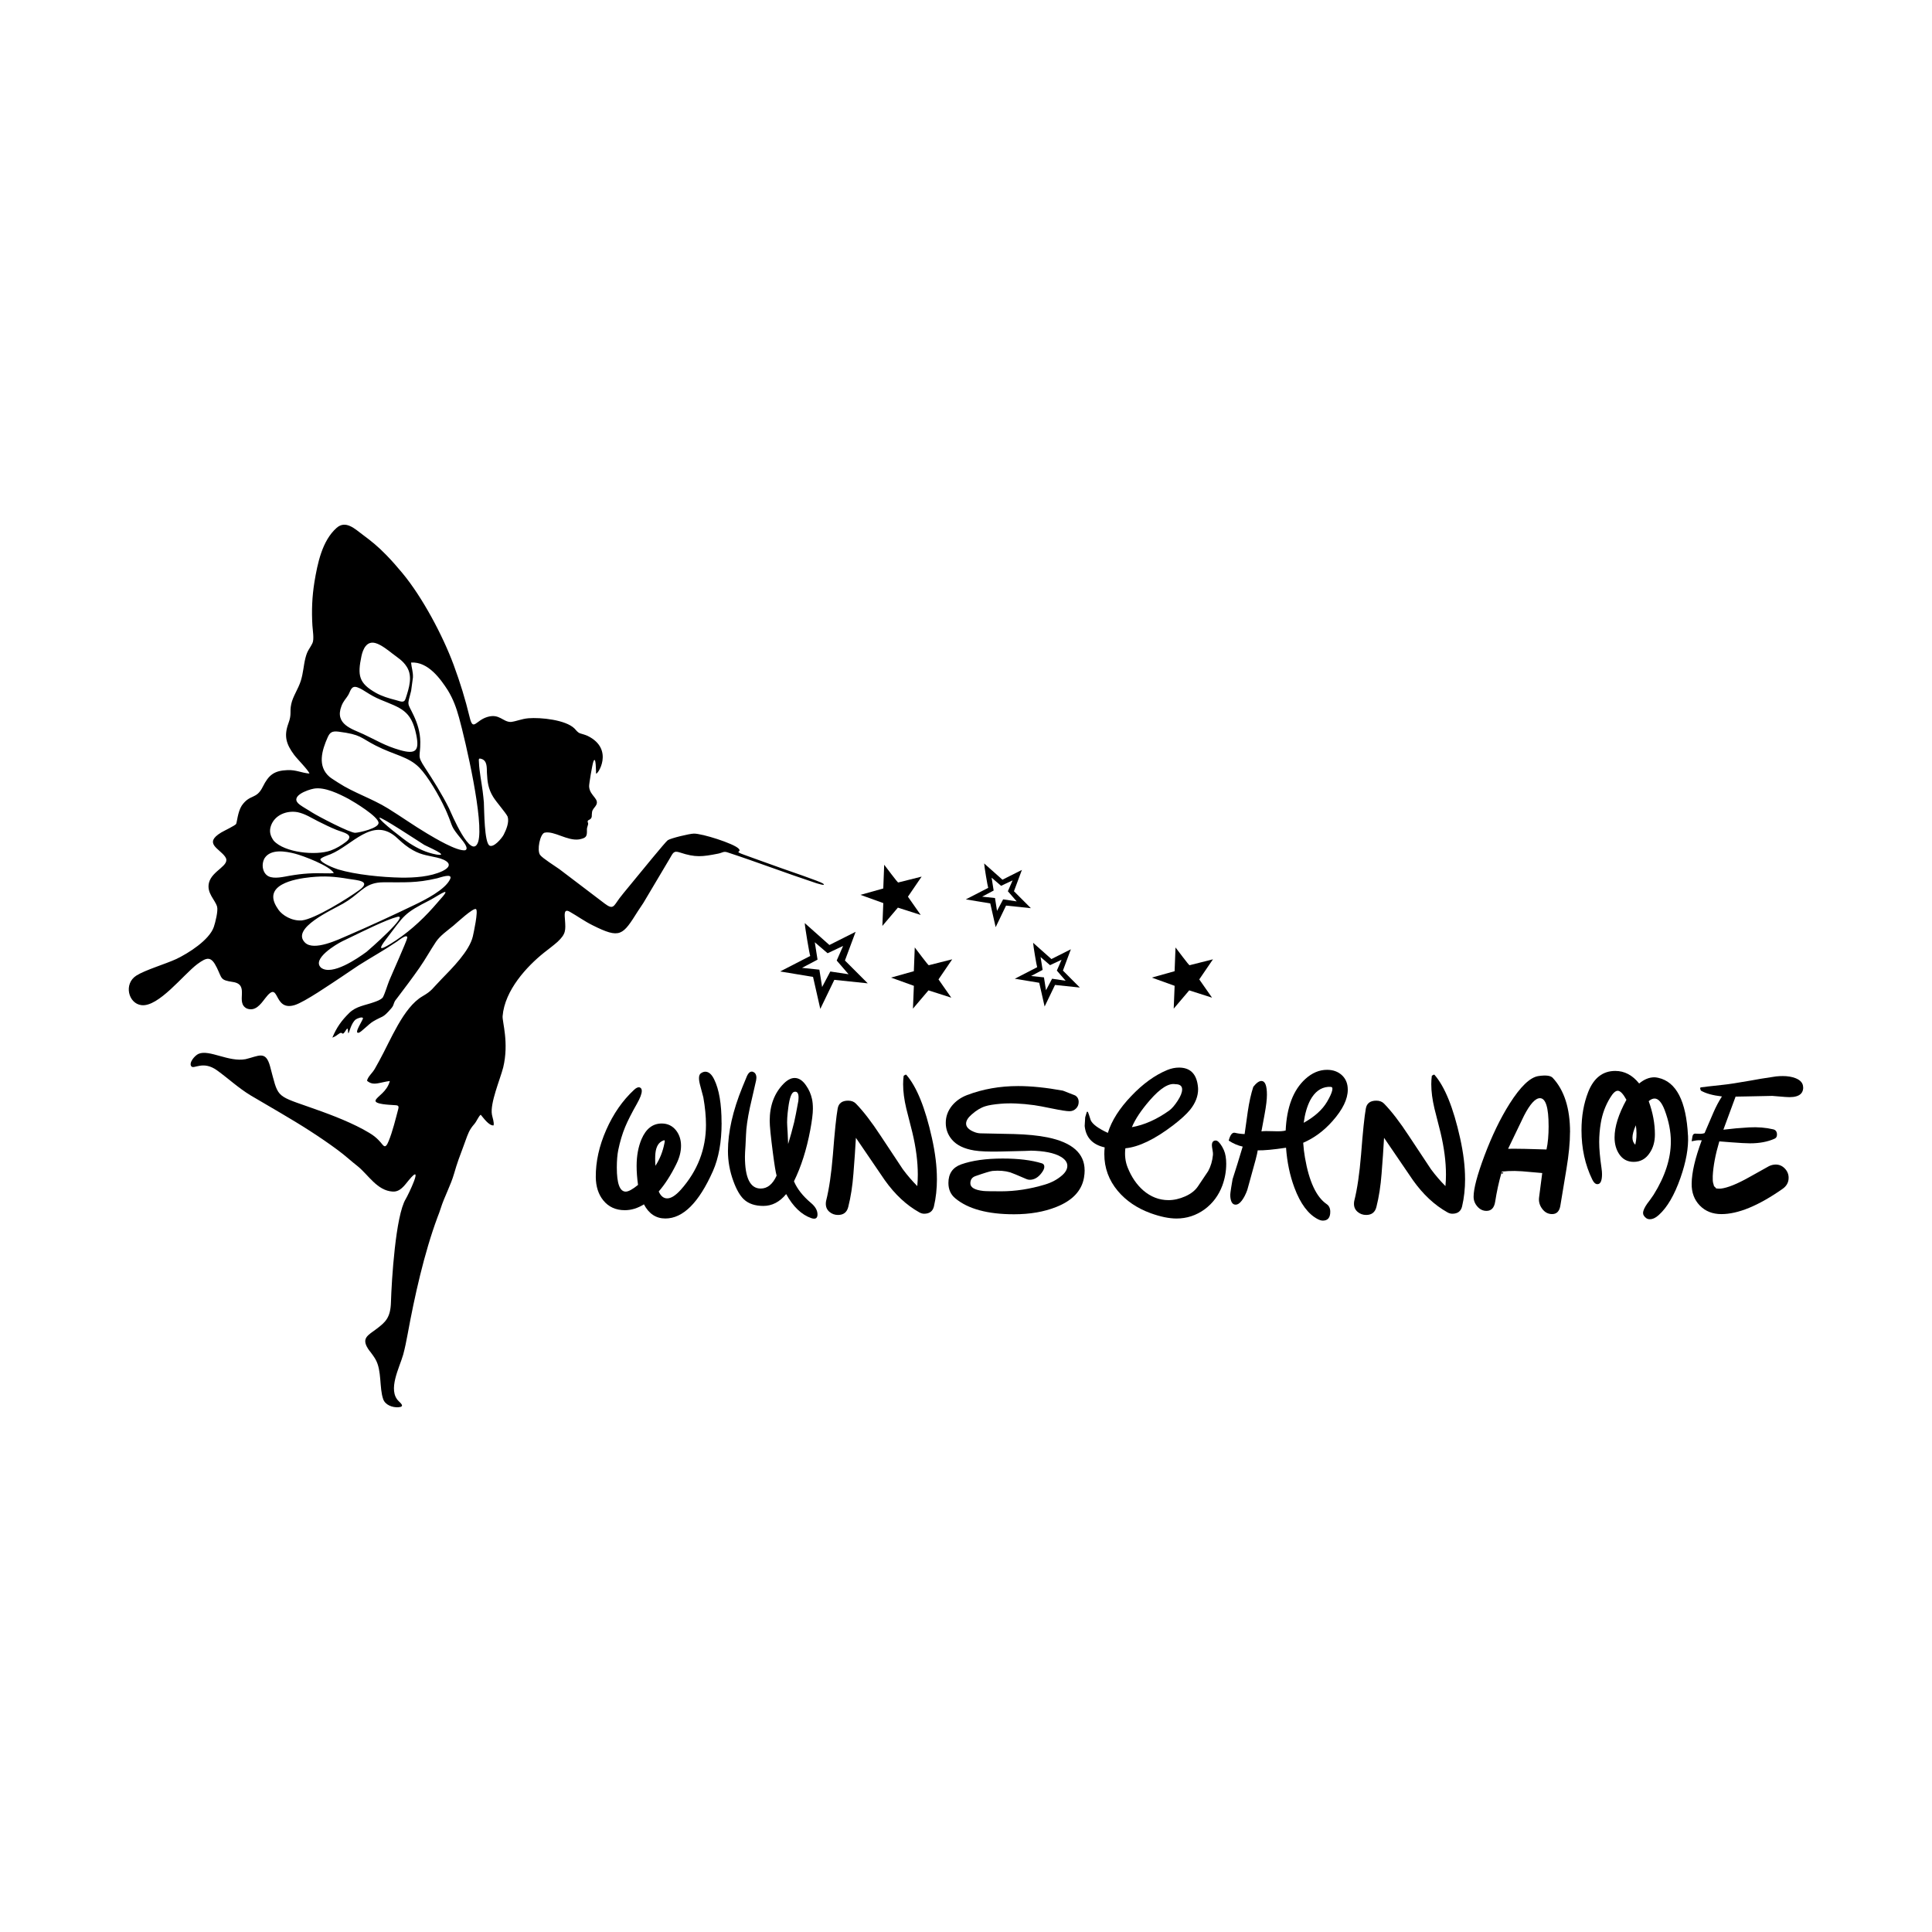 <svg width="1500" height="1500" viewBox="0 0 1500 1500" xmlns="http://www.w3.org/2000/svg">
  <!-- Original SVG transformed and centered -->
  <svg x="100.0" y="407.382" width="1300" height="685.237" viewBox="0 0 710.2 374.35">
    >       <path class="svg-path-2" d="m102.2,350.55c-4.16-5.55-.78-6.64,3.09-9.61,3.54-2.72,5.72-4.59,5.9-11.14.28-9.29,1.96-36.75,6.28-43.81.98-1.6,8.04-16.15,1.26-7.93-1.9,2.3-3.65,4.98-6.82,4.79-6.56-.39-10.2-6.98-14.82-10.74-2.94-2.28-4.74-4.08-8.43-6.84-3.69-2.75-7.83-5.57-11.94-8.22-8.01-5.16-16.55-9.95-25.06-15-5.31-3.23-9.34-7.09-14.26-10.63-5.92-4.26-9.75-.37-10.86-1.67-1.21-1.42,1.36-4.6,3.09-5.34,4.5-1.92,12.82,3.64,19.91,2.28,5.57-1.31,8.52-3.82,10.38,3.04,3.52,13.01,2.04,12.2,16.06,17.08,7.91,2.76,16.08,5.72,23.46,9.68,3.88,2.18,5.52,3.13,8.23,6.52,1.28,1.6,1.99-.3,2.55-1.59,1.65-3.98,2.95-9.36,4.08-13.61.48-1.8-.62-1.5-2.39-1.67-.91-.09-7.98-.27-7.22-2.04.75-1.74,4.79-3.47,6.03-8.14-2.03.24-3.26.67-5.1.97-1.86.31-3.13.14-4.58-1.08.35-1.76,2.23-3.2,3.31-5.08.63-1.09,1.23-2.21,1.84-3.31,4.87-8.79,10.2-22.67,18.35-27.43,4.13-2.41,3.93-3.01,8.05-7.24,4.44-4.56,11.95-12.01,13.35-18.24.33-1.48,2.37-10.8,1.33-11.51-1.1-.75-8.3,5.96-9.58,7.02-2.49,2.06-5.58,4.16-7.39,6.83-2.46,3.68-4.43,7.33-7.03,11.06-3.04,4.37-6.27,8.61-9.47,12.85-.58.77-.96,1.08-1.32,2.14-.39,1.16-.48,1.39-1.2,2.25-3.74,4.34-3.41,2.94-7.75,5.55-1.71,1.03-4.94,4.45-5.94,4.72-2.53.7,1.96-5.64,1.73-6.18-.3-.71-2.45.13-3,.53-2.04,1.47-2.87,5.88-3.15,5.87-.37-.02.08-3.17-.99-1.42-1.92,3.15-1.25.54-2.78,1.48-1.33.82-1.39,1.18-3.06,1.81,1.8-4.3,3.84-7.2,7.18-10.48,2.89-2.84,6.64-3.18,10.44-4.54,1.27-.46,2.9-.98,3.79-2.04.98-1.86,1.86-5,2.7-7.09,1.05-2.59,7.55-17.02,7.65-18.19.17-2-3.78,1.2-4.32,1.57-5.33,3.63-10.95,6.72-16.39,10.18-2.48,1.63-4.78,3.25-7.23,4.87-4.4,2.89-15.54,10.61-19.79,11.91-9.48,2.9-6.09-11.31-12.57-2.81-1.88,2.47-4.17,5.67-7.76,4.26-5.03-2.55,1.47-10.13-5.88-11.24-5.45-.82-4.53-1.37-6.79-6.02-2.46-5.06-4.19-4.58-8.36-1.52-5.9,4.46-16.38,18.2-23.62,17.37-5.6-.64-7.67-9.06-2.19-12.54,3.8-2.41,12.25-4.87,16.97-7.04,5.15-2.47,13.94-8.01,15.88-13.57.63-1.81,1.9-6.89,1.4-8.63-.86-2.98-4.53-5.8-3.44-10.16,1.32-5.28,9.39-7.32,6.89-10.96-2.47-3.59-9.35-5.7-1.72-10.33,1.03-.63,5.94-2.95,6.34-3.63.36-.6.66-5.01,2.35-7.72,3.53-5.13,6.24-2.48,8.97-8.08,2.5-4.97,4.77-6.83,10.51-7.04,3.68-.14,5.83,1.18,9.27,1.46-.44-1.44-5.12-6.08-6.51-7.95-3.36-4.53-4.38-7.96-2.42-13.31,1.52-4.12.45-4.63,1.21-8.21.69-3.27,2.95-6.36,4.06-9.87,1.06-3.45,1.14-6.38,1.95-9.64.85-3.38,1.74-3.78,2.99-6.34.78-1.6.09-5.59-.02-7.42-.38-6.41-.15-12.18.86-18.54,1.31-7.75,3.2-17.42,9.39-22.91,3.85-3.42,7.78.43,10.95,2.79,4,2.98,6.57,5.06,10.08,8.66,2.4,2.45,4.62,5,6.82,7.64,8.59,10.33,17.22,26.64,21.8,39,2.84,7.73,4.88,14.35,6.83,22.35,1.44,5.9,2.48,1.31,7.35-.21,5.26-1.65,6.65,2.14,10.13,2.08,2.48-.31,4.47-1.32,7.44-1.57,5.14-.42,15.79.65,19.52,4.36.86.86,1.19,1.57,2.36,2.04,1.28.41,2.07.57,3.22,1.09,11.54,5.67,4.02,16.9,3.55,15.92-.01-.02.02-8.24-1.15-4.96-.46,1.29-1.83,9.37-1.79,10.44.18,4.26,5.12,5.34,2.58,8.57-1.11,1.41-1.35,1.6-1.44,3.47.17,2.85-2.33,1.59-1.63,3.4.34.88-.48,1.52-.44,3.01.08,2.86-.25,3.43-3.34,4.05-5.08.71-10.53-3.75-14.64-2.85-1.91.58-3.32,7.5-1.87,9.45,1.04,1.41,6.34,4.7,8.13,5.99,6.46,4.84,12.84,9.8,19.29,14.65,3.63,2.73,3.75,1.08,6.19-2.22,2.31-3.02,4.86-5.91,7.23-8.89,1.48-1.78,12.33-15.13,13.3-15.79,1.26-.86,9.2-2.77,11.06-2.8,3.51-.07,16.96,4.21,19,6.37,1.62,1.72-2.61.85,2.6,2.71,5.18,1.85,10.34,3.76,15.54,5.59,2.39.85,16.46,5.63,17.61,6.48,1.89,1.41-3.04-.21-3.05-.21-12.52-4.14-24.96-8.9-37.5-13.01-1.62-.53-1.99.18-3.93.57-6.7,1.32-9.58,1.69-16.13-.48-2.77-.92-2.92.13-4.46,2.72-3.68,6.21-7.36,12.4-11.05,18.6-.85,1.38-1.54,2.24-2.3,3.46-6.56,10.41-7.47,11.98-19.29,6.07-3.55-1.77-6.37-3.86-9.69-5.74-2.6-1.47-2.15,1.44-2.01,3.37.32,4.6.42,6.05-3.19,9.44-1.77,1.57-3.86,3.1-5.72,4.58-7.28,5.83-16.63,15.9-17.54,26.88-.2,2.41,2.78,11.21.25,21.79-1.33,5.14-5.64,15.16-4.78,19.98.24,1.37,1.01,3.26.7,4.6-1.97.18-4.27-3.17-5.46-4.54-.96.73-1.64,2.73-2.75,4-2.13,2.44-2.61,4.02-3.72,7.05-.25.67-.48,1.34-.73,2.01-1.58,4.19-2.84,7.51-4.06,11.82-1.45,5.09-4.17,9.94-5.69,14.79-.37,1.29-.88,2.48-1.36,3.77-5.69,15.3-9.77,33.76-12.67,49.58-.55,2.97-1.15,5.96-1.9,8.74-1.59,5.59-6.71,15.02-1.92,19.73.81.8,2.81,2.41-.14,2.59-2.49.16-5.56-.94-6.43-3.45-1.69-4.84-.53-12.06-3.22-16.81-.69-1.22-1.6-2.41-2.43-3.53M119.73,58.47c.18,2.17.88,3.82.79,6.31l-.77,5.69c-1.75,6.73-1.6,4.7,1.11,10.5,1.53,3.27,2.74,6.93,2.78,11.15.07,6.56-1.54,5.59,1.95,10.9,3.51,5.35,7.19,11.16,10.29,17.39.87,1.87,9.42,22.41,12.3,14.13,2.61-8.36-5.29-42.53-8.11-52.74-1.16-4.2-2.47-7.81-4.74-11.55-2.93-4.55-8.3-12.29-15.59-11.78Zm-15.11-8.26c-3.72-1.05-5.31,2.56-5.94,5.53-1.72,8.19-1.17,11.47,6.17,15.61,2.45,1.38,5.45,2.3,8.45,3.05,1.82.46,3.42,1.42,4.07-.53,1.62-4.88,3.05-9.63.54-13.58-1.67-2.63-3.6-3.69-6.15-5.66-1.62-1.26-4.65-3.72-7.15-4.43Zm-7.59,18.79c-2.77-1-2.97,1.64-3.99,3.31-.97,1.59-2,2.41-2.85,4.63-2.98,7.76,4.62,9.72,9.28,11.89,5.54,2.58,9.12,4.94,15.66,6.8,6.77,1.92,8.15.09,6.8-6.52-2.12-10.42-6.62-11.34-15.09-14.86-5.21-2.17-6.98-4.22-9.82-5.25Zm53.58,49.05c.17,2.98.15,16.84,2.41,18.06,1.78.96,5.24-3.16,6-4.64,1.08-2.13,2.39-5.23,1.68-7.62-.72-1.6-4.73-6.08-6.17-8.43-2.06-3.38-2.44-6.27-2.63-10.16-.08-2.17.18-5.1-2.24-5.9-1.52-.5-1.18.16-1.13,1.68.11,3.3,1.11,8.44,1.56,11.94.22,1.7.39,3.37.54,5.07Zm-16.37,2.56c-2.55-5.65-7.46-13.97-10.98-17.55-4.7-4.78-10.5-5.26-18.56-9.39-6.66-3.41-6.04-4.64-15.74-5.89-2.85-.37-3.69.43-4.58,2.34-2.46,5.53-4.54,12.32.8,16.87,1.13.88,2.52,1.68,3.73,2.49,6.48,4.22,14.19,6.63,21.07,10.89,5.6,3.47,10.8,7.19,16.54,10.61,3.21,1.91,12.53,7.52,16.11,7.11,1.91-.59-1-3.99-1.49-4.62-4.92-6-3.4-4.74-6.15-11.18l-.33-.76-.41-.93Zm-56.48,1.46c2.5,1.6,16.12,8.72,18.3,8.61,1.8-.09,9.96-1.94,9.88-4.22-.1-2.66-10.22-8.79-12.71-10.16-3.98-2.11-10.17-5.18-14.74-4.35-2.65.48-10.7,3.29-5.99,6.8,1.49,1.11,3.61,2.22,5.27,3.33Zm52.8,17.84c6.14.91-4.37-3.58-5.22-4.09-1.96-1.22-19.02-12.48-19.03-11.5-.01,1.26,10.71,9.47,12.69,10.74,3.71,2.38,7.2,4.05,11.57,4.85Zm-59.05-17.99c-4.56-.79-9.59,1.2-11.2,5.73-.86,2.42-.28,4.37,1.16,6.39,4.55,5.04,17.81,6.42,24.16,4.15,2.35-.84,4.49-2.15,6.47-3.65,4.04-3.14-1.35-4.03-4.09-5.14-2.6-1.05-5.17-2.33-7.68-3.58-2.9-1.44-5.38-3.17-8.82-3.91Zm43.98,27.78c5.68.05,12.36-.34,17.57-2.79,5.43-2.68,1.49-4.85-2.38-5.73-4.92-1.12-7.26-1.16-11.79-4.11-2.65-1.8-3.57-2.87-5.86-4.87-9.88-8.11-18.3,3.77-27.46,7.57-.56.23-4.52,1.51-4.3,2.28.43,1.54,6.05,3.71,7.49,4.15,7.41,2.25,18.87,3.36,26.73,3.49Zm-57.88-8.28c-1.59,2.78-.79,6.54,1.71,7.74,2.45,1.17,6.31.18,8.92-.27,5.91-1,9.68-1.18,15.65-1.02,1.12.03,1.97.03,3.08-.11-1.68-3.06-13.02-7.34-16.49-8.23-3.93-1.01-10.23-2.14-12.87,1.89Zm33.17,19.35c-4.69,2.7-22.15,10.44-16.05,16.48,3.81,3.77,14.28-1.36,18.05-2.97,9.56-4.12,18.98-8.48,28.36-12.99,4.4-2.12,13.09-6.45,15.16-10.98,1.23-2.7-4.29-.64-5.46-.35-9.15,2.14-13.72,1.66-22.78,1.71-7.5.04-9.17,3.8-15.04,7.72-.75.5-1.47.93-2.24,1.39Zm-27.25,2.62c1.57,2.2,5.5,4.76,9.85,4.46,5.54-.6,19.49-9.32,24.35-12.85,5.47-3.98-.96-4.18-4.44-4.76-5.93-1.01-10.19-1.34-16.24-.72-6.95.72-20.65,3.24-14.01,13.13l.49.73Zm67.82-3.62c6.73-7.33.43-2.73-3.35-.68-11.64,5.91-10.99,6.44-18.79,16.61-3.29,4.29-3.03,5.02,1.62,2.19,6.93-4.21,13.01-9.62,18.38-15.66.72-.82,1.43-1.64,2.15-2.46Zm-40.78,16.91c-2.55,1.23-13.18,7.57-8.98,11.26,4.65,3.45,15.38-3.93,19.25-6.77.82-.64,18.65-16.26,13.01-14.83-4.64,1.17-14.79,6.25-19.46,8.49-1.27.61-2.54,1.23-3.81,1.84Z"/>   <g>     <path class="svg-path" d="m251.44,253.67c0,8.11-1.23,14.93-3.68,20.49-5.96,13.41-12.68,20.11-20.19,20.11-3.95,0-6.98-2-9.08-6-2.65,1.65-5.35,2.48-8.11,2.48-3.85,0-6.9-1.4-9.16-4.2-2.05-2.55-3.1-5.83-3.15-9.83-.05-6.55,1.43-13.23,4.43-20.04,3-6.8,6.93-12.46,11.78-16.96.95-.9,1.75-1.25,2.4-1.05.6.2.9.7.9,1.5,0,1.2-.68,3-2.04,5.4-2.27,4-3.93,7.28-4.99,9.83-1.21,2.9-2.19,6.18-2.95,9.83-.4,2-.61,4.48-.61,7.43,0,6.8,1.26,10.21,3.78,10.21,1.16,0,2.9-.95,5.22-2.85-.4-2.85-.6-5.53-.6-8.03,0-4.3.7-8.11,2.1-11.41,1.9-4.4,4.75-6.6,8.56-6.6,2.5,0,4.53.98,6.08,2.93,1.4,1.8,2.1,3.98,2.1,6.53s-.68,5.1-2.03,7.81c-2.3,4.65-4.78,8.51-7.43,11.56.85,1.95,2.05,2.93,3.6,2.93,1.65,0,3.58-1.23,5.78-3.68,7.1-8,10.66-17.19,10.66-27.54,0-3.55-.38-7.43-1.12-11.63-.3-1.05-.78-2.85-1.43-5.4-.65-2.55-.53-4.15.38-4.8.65-.45,1.28-.68,1.88-.68,1.45,0,2.7,1.08,3.75,3.23,2.1,4.25,3.15,10.41,3.15,18.46Zm-24.09,7.73c-.05-.3-.25-.38-.6-.22-1.95.7-3.08,2.5-3.38,5.4-.15,1.35-.15,3.13,0,5.33,1.85-2.8,3.13-6,3.83-9.61.1-.55.15-.85.15-.9Z"/>     <path class="svg-path" d="m292.11,292.55c0,1.2-.48,1.8-1.43,1.8-.35,0-.75-.08-1.2-.23-4.15-1.45-7.71-4.85-10.66-10.21-2.75,3.35-5.98,5.03-9.68,5.03-3.5,0-6.25-.92-8.25-2.78-1.65-1.55-3.13-4.1-4.43-7.66-1.55-4.2-2.33-8.48-2.33-12.83,0-8.05,2.05-17.11,6.15-27.17.35-.9,1-2.48,1.95-4.73.55-1.2,1.23-1.8,2.03-1.8.35,0,.72.15,1.13.45.75.7.98,1.8.68,3.3-.9,3.85-1.78,7.68-2.63,11.48-1,4.7-1.55,8.56-1.65,11.56-.05,1.55-.12,3.1-.22,4.65-.15,2.15-.23,3.7-.23,4.65,0,9.01,2.23,13.51,6.68,13.51,2.85,0,5.1-1.83,6.75-5.48-.4-1.4-.93-4.63-1.58-9.68-.9-6.9-1.35-11.43-1.35-13.58,0-6.5,1.98-11.76,5.93-15.76,1.6-1.6,3.15-2.4,4.65-2.4,1.8,0,3.43,1.08,4.88,3.23,1.2,1.7,2.03,3.6,2.48,5.7.25,1.1.38,2.48.38,4.13,0,2.05-.38,5.08-1.13,9.08-1.55,8.25-3.85,15.49-6.9,21.69,1.35,3.2,3.75,6.25,7.2,9.16,1.85,1.55,2.78,3.18,2.78,4.88Zm-8.11-48.26c.05-.5.08-.95.08-1.35,0-1.85-.6-2.65-1.8-2.4-1.15.2-2,2.43-2.55,6.68-.45,3.3-.6,5.93-.45,7.88.1,1.1.23,3.63.38,7.58.95-3.1,1.8-6.18,2.55-9.23.4-1.7,1-4.75,1.8-9.16Z"/>     <path class="svg-path" d="m342.77,277.46c0,4.2-.43,8.11-1.28,11.71-.5,2.05-1.88,3.08-4.13,3.08-.7,0-1.4-.2-2.1-.6-5.45-3.05-10.33-7.6-14.63-13.66-2.7-4-6.78-9.98-12.23-17.94-.25,4.55-.6,9.63-1.05,15.23-.4,5.21-1.12,9.88-2.18,14.04-.55,2.3-2,3.45-4.35,3.45-1.4,0-2.62-.44-3.64-1.31-1.03-.88-1.54-2.01-1.54-3.42,0-.5.05-.95.15-1.35,1.25-4.95,2.2-11.46,2.86-19.51.75-9.76,1.43-16.29,2.03-19.59.4-2.2,1.88-3.3,4.43-3.3,1.4,0,2.5.43,3.31,1.27,3.16,3.25,6.64,7.77,10.44,13.57l9.45,14.26c1.9,2.56,3.94,4.94,6.13,7.14.15-1.65.22-3.28.22-4.88,0-5.5-.78-11.48-2.33-17.94-.6-2.25-1.45-5.6-2.55-10.06-.9-3.8-1.35-7.25-1.35-10.36,0-1.2.08-2.38.23-3.53.6-.45.98-.6,1.12-.45,4.4,5.05,8.03,14.01,10.88,26.87,1.4,6.3,2.1,12.06,2.1,17.26Z"/>     <path class="svg-path" d="m405.43,273.79c0,1-.1,2.08-.3,3.23-1,5.55-4.93,9.68-11.78,12.38-5.15,2.05-11.11,3.08-17.86,3.08-11.21,0-19.51-2.25-24.92-6.75-1.95-1.6-2.93-3.78-2.93-6.53,0-3.95,1.8-6.58,5.4-7.88,4.65-1.65,10.53-2.48,17.64-2.48,6.65,0,12.18.67,16.59,2.03.7.2,1.05.7,1.05,1.5,0,.7-.4,1.58-1.2,2.63-1.45,1.9-3.1,2.85-4.95,2.85-.5,0-.98-.1-1.43-.3-3.8-1.65-6.11-2.6-6.9-2.85-2.2-.65-4.7-.85-7.5-.6-.95.1-3.35.83-7.21,2.18-1.45.5-2.18,1.53-2.18,3.08,0,1.75,1.83,2.83,5.48,3.23.75.1,3.28.15,7.58.15,6.05,0,12.23-.95,18.54-2.85,2.85-.85,5.28-2.15,7.28-3.9,1.5-1.3,2.25-2.65,2.25-4.05,0-1.5-.95-2.8-2.85-3.9-2.75-1.6-7.03-2.45-12.83-2.55.9.05-3.4.18-12.91.38-4.8.1-8.43-.05-10.88-.45-4.3-.7-7.46-2.23-9.46-4.58-1.75-2.05-2.63-4.43-2.63-7.13s.88-5.08,2.63-7.28c1.65-2,3.78-3.5,6.38-4.5,6.7-2.55,13.93-3.83,21.69-3.83,5.55,0,11.88.65,18.99,1.95l5.18,2.03c1,.6,1.5,1.53,1.5,2.78,0,1.1-.38,2.03-1.13,2.78-.75.75-1.68,1.13-2.78,1.13-1.2,0-3.63-.38-7.28-1.13-3.65-.75-6.2-1.23-7.66-1.43-5.5-.75-10.26-.95-14.26-.6-2.9.25-5.05.6-6.46,1.05-1.95.6-3.9,1.78-5.85,3.53-1.55,1.35-2.33,2.63-2.33,3.83s.75,2.15,2.25,3c1.3.7,2.53,1.08,3.68,1.13,3.2.05,7.98.15,14.33.3,5.6.15,10.38.63,14.33,1.43,10.46,2.15,15.68,6.8,15.68,13.96Z"/>     <path class="svg-path" d="m465.47,271.16c0,3.1-.55,6.15-1.65,9.16-1.55,4.15-4.05,7.5-7.5,10.06-3.6,2.6-7.58,3.9-11.93,3.9-3.15,0-6.8-.75-10.96-2.25-5.75-2.1-10.41-5.25-13.96-9.46-3.8-4.55-5.7-9.76-5.7-15.61,0-.95.05-1.9.15-2.85-5.15-1.15-7.98-4.18-8.48-9.08l.22-3.68.68-2.25c.1-.1.17-.15.23-.15.2,0,.42.43.67,1.28.2.65.45,1.43.75,2.33.75,1.7,3.18,3.5,7.28,5.4,1.6-5.2,4.93-10.43,9.98-15.69,4.9-5.15,9.96-8.8,15.16-10.96,1.7-.7,3.38-1.05,5.03-1.05,4.6,0,7.25,2.48,7.96,7.43.1.7.15,1.28.15,1.73,0,3-1.13,5.9-3.38,8.71-1.55,1.9-3.95,4.1-7.21,6.6-7.8,5.95-14.56,9.21-20.26,9.76-.35,2.95-.03,5.68.98,8.18,1.6,4,3.8,7.23,6.6,9.68,3.2,2.75,6.78,4.13,10.73,4.13,2.3,0,4.67-.54,7.09-1.61,2.43-1.08,4.24-2.51,5.44-4.32l4.28-6.38c1.1-2,1.78-4.3,2.03-6.9.05-.45-.01-1.15-.19-2.1-.18-.95-.26-1.6-.26-1.95,0-1.35.55-2.03,1.65-2.03.75,0,1.65.88,2.7,2.63.3.55.55,1.05.75,1.5.65,1.5.98,3.45.98,5.85Zm-18.69-31.6c0-1.5-.95-2.25-2.85-2.25-2.8-.55-6.41,1.7-10.81,6.75-3.7,4.25-6.25,8.08-7.66,11.48,5.3-.95,10.58-3.3,15.83-7.05,1.15-.85,2.35-2.24,3.6-4.17,1.25-1.93,1.88-3.51,1.88-4.77Z"/>     <path class="svg-path" d="m517.03,239.64c0,4-2.15,8.43-6.45,13.28-3.65,4.15-7.81,7.23-12.46,9.23.15,2.2.4,4.3.75,6.3,1.75,10.16,4.83,16.74,9.23,19.74,1,.7,1.5,1.78,1.5,3.23,0,2.5-1.05,3.75-3.15,3.75-.6,0-1.3-.2-2.1-.6-4.1-2.1-7.43-6.58-9.98-13.43-1.9-5.1-3.08-10.73-3.53-16.89-5.3.8-9.31,1.18-12.01,1.12-.15,1.3-1.18,5.28-3.08,11.93-.9,3.15-1.35,4.78-1.35,4.88-.65,1.8-1.41,3.29-2.29,4.46-.88,1.18-1.76,1.76-2.66,1.76-1,0-1.68-.67-2.03-2.03-.25-1-.3-2.05-.15-3.15.1-.9.4-2.78.9-5.63,1.3-4,2.73-8.6,4.28-13.81-2.05-.45-4.03-1.3-5.93-2.55.65-2.5,1.55-3.6,2.7-3.3,1.2.3,2.55.48,4.05.53l1.35-9.61c.6-4.05,1.38-7.53,2.33-10.43,1.3-1.65,2.45-2.48,3.45-2.48,1.55,0,2.33,1.95,2.33,5.85,0,2-.33,4.75-.98,8.25l-1.35,7.28c.85-.15,2.6-.17,5.25-.07,2.35.1,4.03,0,5.03-.3.45-9.91,3.23-17.19,8.33-21.84,2.85-2.6,5.93-3.9,9.23-3.9,2.55,0,4.65.76,6.3,2.29,1.65,1.53,2.48,3.56,2.48,6.12Zm-6.6.3c.15-.75.1-1.2-.15-1.35-.25-.15-.78-.2-1.58-.15-3.15.25-5.68,2.13-7.58,5.63-1.35,2.6-2.28,5.8-2.78,9.61,4.6-2.55,7.91-5.53,9.91-8.93,1.2-2.05,1.93-3.65,2.18-4.8Z"/>     <path class="svg-path" d="m566.79,277.46c0,4.2-.43,8.11-1.28,11.71-.5,2.05-1.88,3.08-4.13,3.08-.7,0-1.4-.2-2.1-.6-5.45-3.05-10.33-7.6-14.63-13.66-2.7-4-6.78-9.98-12.23-17.94-.25,4.55-.6,9.63-1.05,15.23-.4,5.21-1.12,9.88-2.18,14.04-.55,2.3-2,3.45-4.35,3.45-1.4,0-2.62-.44-3.64-1.31-1.03-.88-1.54-2.01-1.54-3.42,0-.5.05-.95.15-1.35,1.25-4.95,2.2-11.46,2.86-19.51.75-9.76,1.43-16.29,2.03-19.59.4-2.2,1.88-3.3,4.43-3.3,1.4,0,2.5.43,3.31,1.27,3.16,3.25,6.64,7.77,10.44,13.57l9.45,14.26c1.9,2.56,3.94,4.94,6.13,7.14.15-1.65.22-3.28.22-4.88,0-5.5-.78-11.48-2.33-17.94-.6-2.25-1.45-5.6-2.55-10.06-.9-3.8-1.35-7.25-1.35-10.36,0-1.2.08-2.38.23-3.53.6-.45.98-.6,1.12-.45,4.4,5.05,8.03,14.01,10.88,26.87,1.4,6.3,2.1,12.06,2.1,17.26Z"/>     <path class="svg-path" d="m611.29,257.65c0,4.35-.5,9.53-1.5,15.54l-2.55,15.38c-.35,2.55-1.53,3.83-3.53,3.83-1.7,0-3.1-.74-4.2-2.21-1.1-1.47-1.55-3.06-1.35-4.77l1.35-10.43c-1.6-.15-4.48-.4-8.63-.75-2.1-.15-4.05-.17-5.85-.08-.85.05-1.75.12-2.7.22v.3c.1-.05.35,0,.75.15l-.68.6-.07-.75s-.03.08-.08.08c-1.15,4.05-2.05,8.18-2.7,12.38-.4,2.6-1.63,3.9-3.68,3.9-1.5,0-2.79-.61-3.86-1.84-1.08-1.22-1.61-2.61-1.61-4.17,0-3.4,1.53-9.18,4.58-17.34,3.2-8.51,6.75-15.86,10.66-22.06,4.65-7.35,8.75-11.28,12.31-11.78,3.1-.45,5.1-.2,6,.75,4.9,5.25,7.36,12.93,7.36,23.04Zm-9.08-2.63c0-7.85-1.23-11.78-3.68-11.78-1.95,0-4.2,2.48-6.75,7.43-1.3,2.65-3.55,7.33-6.75,14.03,3.9-.05,9.33.05,16.29.3.6-2.7.9-6.03.9-9.98Z"/>     <path class="svg-path" d="m661.35,259.12c.25,5.15-.83,11.14-3.23,17.99-2.55,7.25-5.6,12.47-9.16,15.67-1.3,1.2-2.58,1.8-3.83,1.8-1.05,0-1.9-.53-2.55-1.57-.2-.3-.3-.65-.3-1.05,0-1,.6-2.35,1.8-4.05.65-.8,1.55-2.05,2.7-3.75,4.85-7.79,7.28-15.31,7.28-22.56,0-4.25-.88-8.69-2.63-13.34-1.25-3.25-2.68-4.87-4.28-4.87-.8,0-1.63.38-2.48,1.12,1.75,4.8,2.63,9.51,2.63,14.11,0,3.05-.73,5.65-2.18,7.8-1.65,2.55-3.93,3.83-6.83,3.83-2.65,0-4.7-1.1-6.15-3.3-1.3-1.95-1.95-4.3-1.95-7.05,0-4.55,1.68-9.88,5.03-15.98-1.4-2.55-2.63-3.83-3.68-3.83-.95,0-2,.95-3.15,2.85-2.05,3.3-3.4,6.93-4.05,10.88-.45,2.7-.67,5.38-.67,8.03,0,2.85.32,6.53.98,11.03.15,1.05.22,1.9.22,2.55,0,2.9-.67,4.33-2.03,4.28-.8-.05-1.5-.7-2.1-1.95-3.05-6.25-4.58-13.23-4.58-20.94,0-5.95.95-11.36,2.85-16.21,2.35-5.95,6.18-8.93,11.48-8.93,3.9,0,7.28,1.78,10.13,5.33,2.1-1.75,4.25-2.63,6.45-2.63.4,0,.95.07,1.65.22,7.66,1.7,11.86,9.87,12.61,24.51Zm-22.06,2.21c.3-2.15.27-4.35-.08-6.6-.95,2.15-1.43,3.9-1.43,5.25,0,1.25.4,2.25,1.2,3,.05-.15.15-.7.3-1.65Z"/>     <path class="svg-path" d="m710.2,238.67c0,3.15-2.55,4.5-7.66,4.05-1-.1-2.83-.25-5.48-.45.15,0-3.55.08-11.11.23-.75,0-2.23.03-4.43.08-1.1,2.9-2.83,7.58-5.18,14.03,3.6-.45,7.23-.78,10.88-.98,3.7-.2,7.13.08,10.28.83,1.05.25,1.58,1,1.58,2.25,0,.85-.35,1.43-1.05,1.73-2.91,1.3-6.37,1.95-10.39,1.95-1.61,0-4.34-.15-8.2-.45l-4.82-.38c-1.66,5.6-2.58,10.51-2.79,14.71-.05,1.45.02,2.46.2,3.04.18.58.28.94.28,1.09.16.3.45.6.87.9v.22c.95.1,1.65.13,2.1.08,2.9-.35,6.93-1.98,12.08-4.88l8.33-4.65c.95-.45,1.9-.68,2.85-.68,1.5,0,2.79.56,3.87,1.69,1.08,1.12,1.61,2.44,1.61,3.94,0,1.95-.88,3.53-2.63,4.73-10.16,7.1-18.79,10.66-25.89,10.66-3.75,0-6.8-1.21-9.16-3.64-2.35-2.43-3.5-5.52-3.45-9.27.05-4.75,1.48-10.88,4.28-18.39-1.11-.05-1.87-.04-2.29.04-.41.08-1.03.19-1.85.34l-.15.08.34-2.1c.13-.75.5-1.15,1.09-1.2-.05,0-.02,0,.08,0h-.08c.25,0,.83.03,1.73.08.85.05,1.62-.05,2.33-.3l.68-1.58c1-2.35,2.03-4.74,3.08-7.17,1.05-2.43,2.25-4.69,3.6-6.79-3.9-.45-6.88-1.28-8.93-2.48-.2-.45-.3-.77-.3-.98s.08-.32.22-.38c.45-.1,3.7-.47,9.76-1.13,2.05-.2,5.93-.8,11.63-1.8,1.95-.4,5.48-.97,10.58-1.73,1-.1,1.95-.15,2.85-.15,2.05,0,3.85.3,5.4.9,2.15.85,3.23,2.15,3.23,3.9Zm-45.86,19.59h.08c-.1,0-.12,0-.08,0Z"/>   </g>   <path class="svg-path-3" d="m289.05,182.91l-12.78,6.58,13.95,2.31,3.08,13.57,5.95-12.32,14.18,1.48-9.68-9.68,4.53-12.17-11.12,5.59-10.45-9.29c0,1.33,2.01,13.29,2.32,13.94m1.94-5.81l5.42,4.65,6.58-3.09-2.71,6.19,5.03,5.81-7.74-1.16-3.48,6.58-1.16-7.36-7.36-.77,6.58-3.48-1.16-7.36Z"/>   <path class="svg-path-3" d="m320.02,154.29l-9.68,2.71,9.68,3.49-.39,9.68,6.58-7.75,9.68,3.1-5.42-7.74,5.81-8.52-9.92,2.49c-.32.08-5.11-6.51-5.96-7.53l-.39,10.07Z"/>   <path class="svg-path-3" d="m364.51,154.03l-9.48,4.89,10.36,1.71,2.29,10.07,4.41-9.15,10.53,1.1-7.18-7.19,3.37-9.04-8.25,4.15-7.76-6.9c0,.99,1.49,9.87,1.72,10.35m1.44-4.31l4.02,3.45,4.89-2.3-2.01,4.6,3.74,4.31-5.75-.86-2.59,4.89-.86-5.46-5.46-.58,4.89-2.59-.86-5.46Z"/>   <path class="svg-path-3" d="m385.28,187.69l-9.48,4.89,10.36,1.71,2.29,10.07,4.41-9.15,10.53,1.1-7.18-7.19,3.37-9.04-8.25,4.15-7.76-6.9c0,.99,1.49,9.87,1.72,10.35m1.44-4.31l4.02,3.45,4.89-2.3-2.01,4.6,3.74,4.31-5.75-.86-2.59,4.89-.86-5.46-5.46-.58,4.89-2.59-.86-5.46Z"/>   <path class="svg-path-3" d="m332.99,189.38l-9.68,2.71,9.68,3.49-.39,9.68,6.58-7.75,9.68,3.1-5.42-7.75,5.81-8.52-9.92,2.5c-.32.08-5.11-6.51-5.96-7.53l-.39,10.07Z"/>     <path class="svg-path-3" d="m443.59,189.38l-9.68,2.71,9.68,3.49-.39,9.68,6.58-7.75,9.68,3.1-5.42-7.75,5.81-8.52-9.92,2.5c-.32.08-5.11-6.51-5.96-7.53l-.39,10.07Z"/> 
  </svg>
</svg>